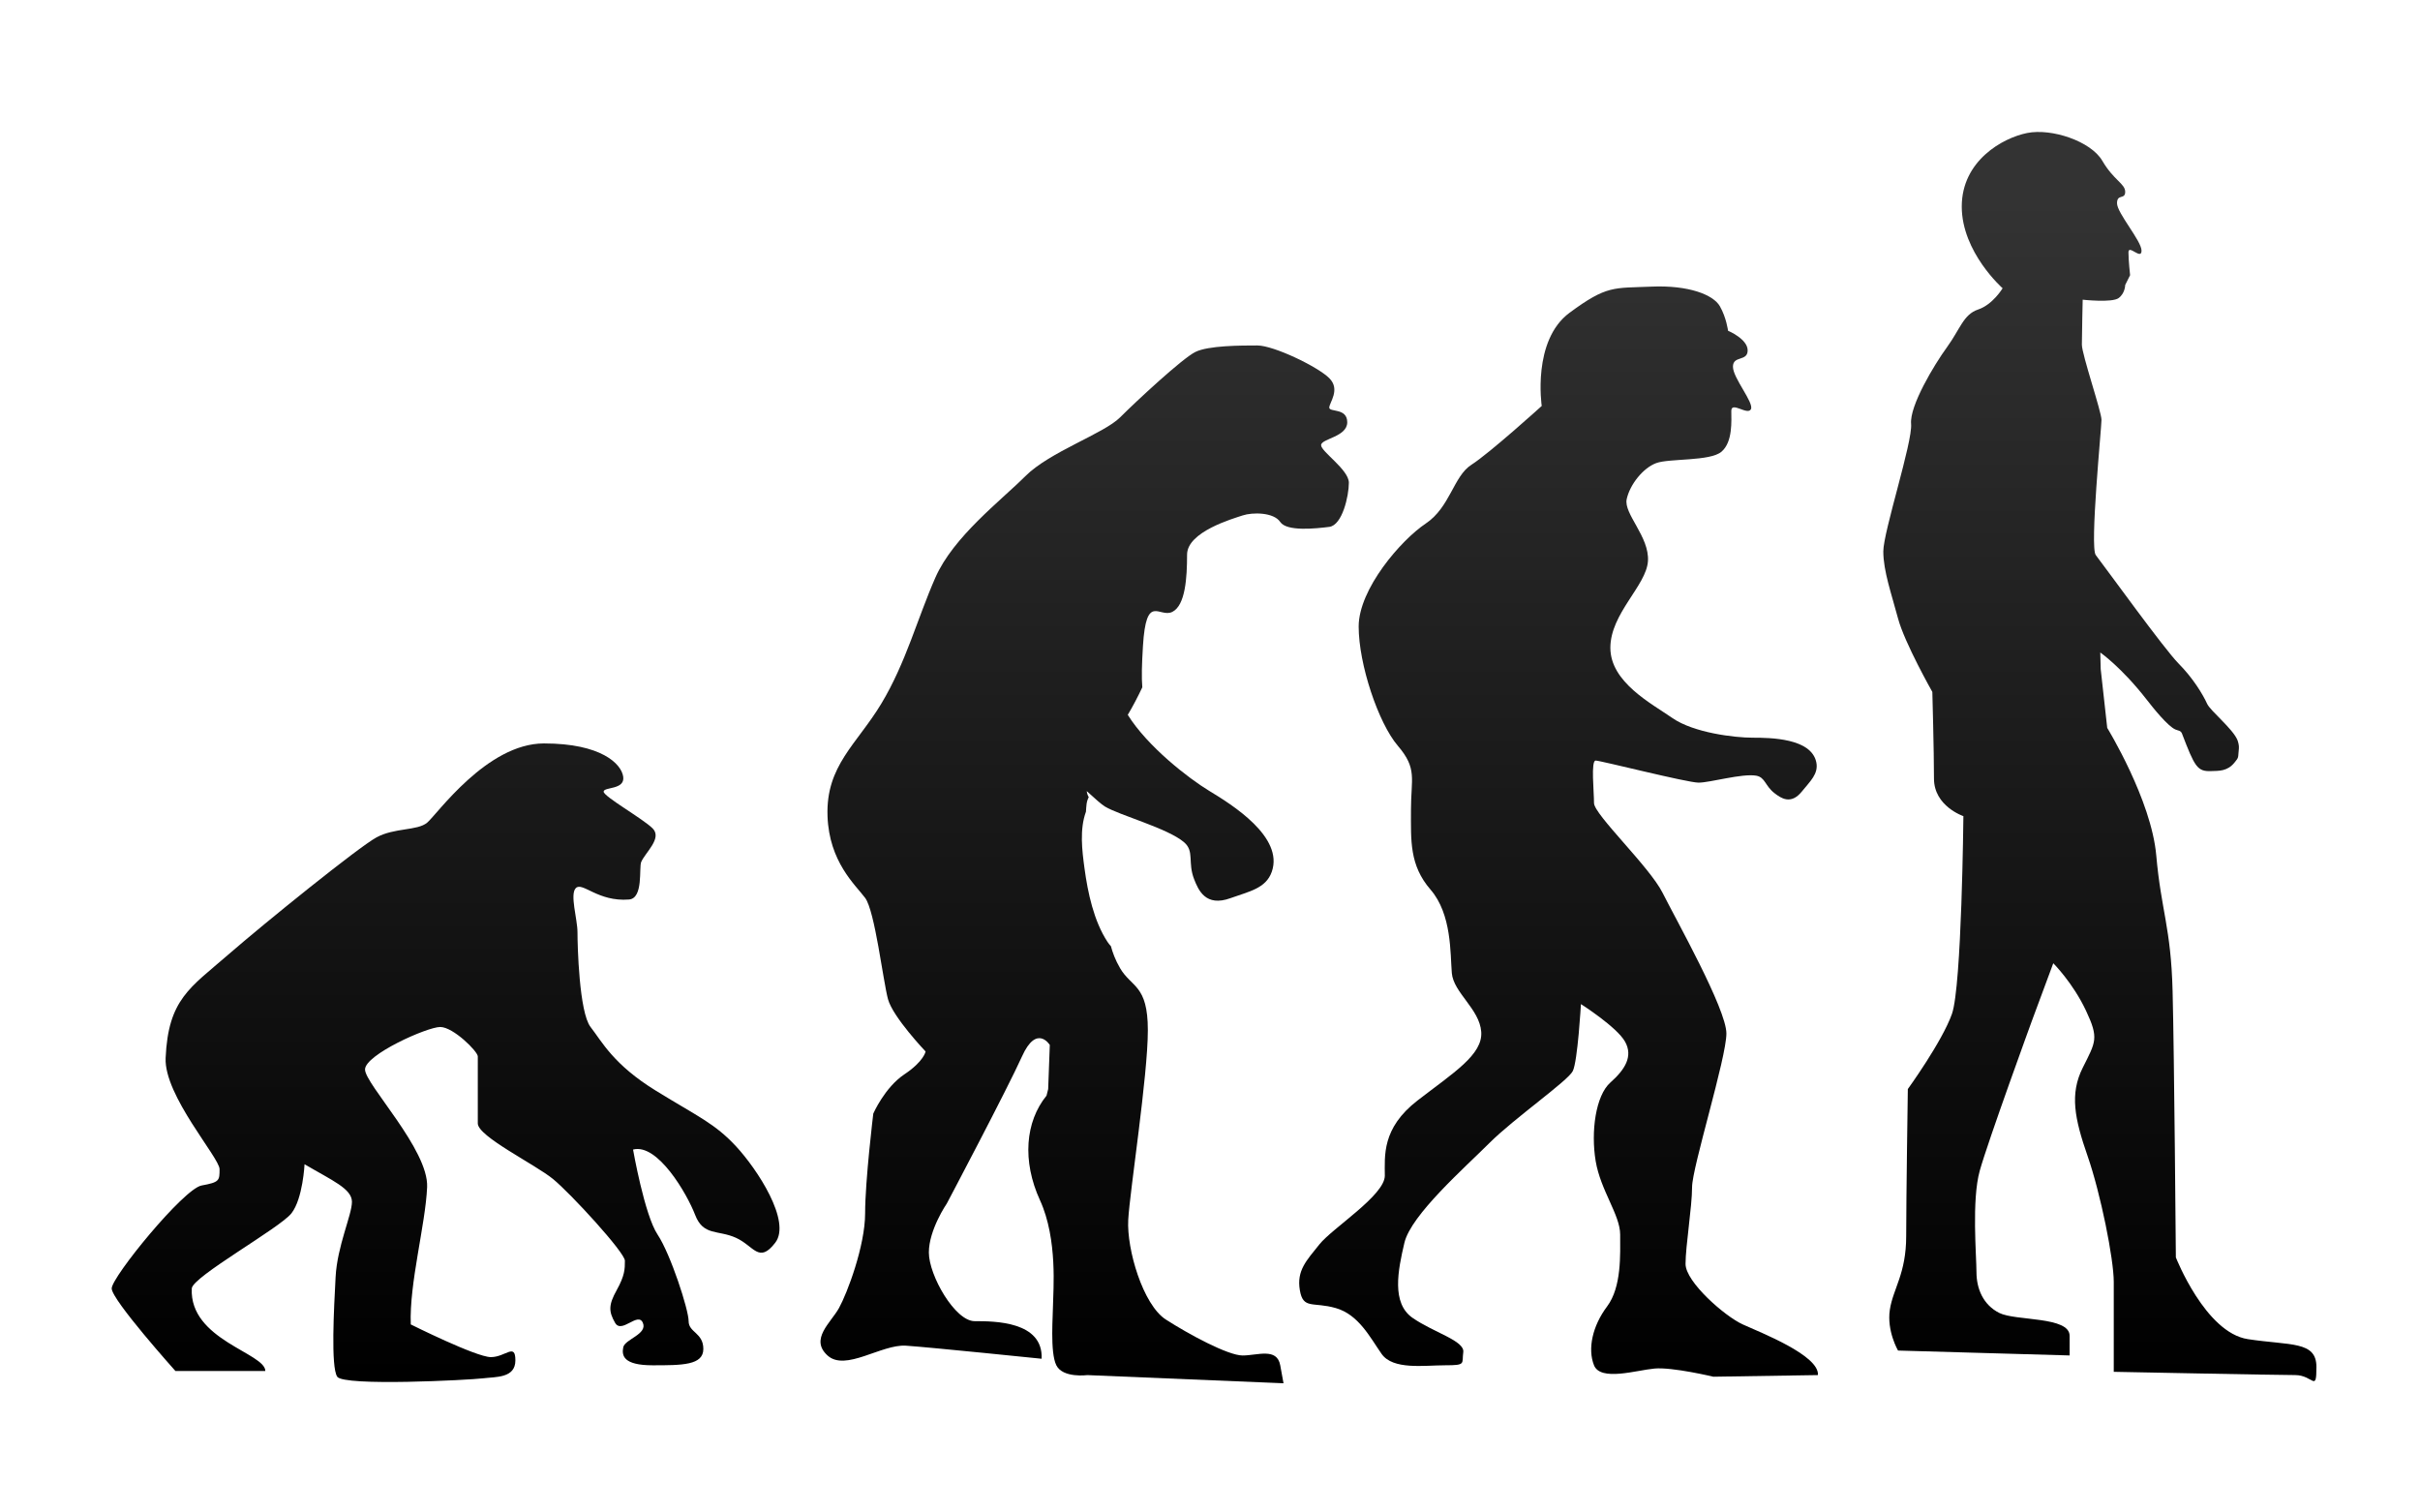 <?xml version="1.0" encoding="utf-8"?>
<!-- Generator: Adobe Illustrator 13.0.0, SVG Export Plug-In . SVG Version: 6.00 Build 14948)  -->
<!DOCTYPE svg PUBLIC "-//W3C//DTD SVG 1.1//EN" "http://www.w3.org/Graphics/SVG/1.1/DTD/svg11.dtd">
<svg version="1.1" id="Layer_1" xmlns="http://www.w3.org/2000/svg" xmlns:xlink="http://www.w3.org/1999/xlink" x="0px" y="0px"
	 width="800px" height="500px" viewBox="0 0 800 500" enable-background="new 0 0 800 500" xml:space="preserve">
<g id="Layer_23">
	<g>
		<linearGradient id="SVGID_1_" gradientUnits="userSpaceOnUse" x1="147.306" y1="65.829" x2="147.306" y2="454.825">
			<stop  offset="0" style="stop-color:#333333"/>
			<stop  offset="1" style="stop-color:#000000"/>
		</linearGradient>
		<path fill="url(#SVGID_1_)" d="M54.752,349.767c0.845-19.431,8.107-23.232,20.533-34.037s43.218-35.658,49.163-38.9
			c5.945-3.241,13.508-2.162,16.75-4.862s19.716-26.202,38.628-26.202s25.664,6.752,26.206,11.077
			c0.542,4.324-6.483,3.241-6.483,4.862s12.963,8.914,16.205,12.156c3.242,3.241-2.428,7.937-3.78,11.076
			c-0.813,1.891,0.794,12.043-4.052,12.426c-10.266,0.811-15.397-5.942-17.56-3.783c-2.058,2.055,0.542,10.267,0.542,14.588
			s0.544,26.475,4.324,31.337s7.56,12.425,21.609,21.07c14.05,8.646,19.45,10.808,26.475,18.371
			c7.024,7.563,18.37,24.851,12.966,31.875s-7.024,1.08-12.966-1.621c-5.942-2.7-10.808-0.538-13.508-7.563
			s-12.425-23.774-20.529-21.612c0,0,3.783,21.612,8.104,28.096s10.267,24.851,10.267,28.634s4.862,3.783,4.862,9.184
			s-7.025,5.403-16.75,5.403c-9.725,0-10.267-3.241-9.725-5.941s8.104-4.321,6.483-8.104c-1.621-3.783-7.021,3.783-9.184,0
			s-2.166-5.941,0.538-10.805c2.704-4.862,2.704-7.024,2.704-9.725s-17.833-22.156-23.774-27.02
			c-5.942-4.862-24.851-14.046-24.851-18.37s0-20.529,0-22.15s-8.107-9.725-12.429-9.725s-24.851,9.184-24.851,14.046
			s21.071,26.475,20.529,38.899c-0.541,12.426-5.945,31.876-5.404,45.384c0,0,21.612,10.805,26.475,10.805
			c4.863,0,8.104-4.862,8.104,1.079c0,5.942-6.48,5.404-10.805,5.942s-45.928,2.7-48.087-0.542
			c-2.159-3.241-1.076-22.691-0.538-32.958c0.538-10.266,5.401-20.529,5.401-24.854s-6.483-7.024-15.667-12.425
			c0,0-0.538,11.346-4.321,16.208s-32.774,20.995-32.958,24.854c-0.811,17.019,24.313,21.34,24.313,27.285H57.994
			c0,0-21.071-23.502-21.071-27.285s23.774-32.958,29.716-34.037s5.942-1.621,5.942-5.404
			C72.581,382.716,54.21,362.192,54.752,349.767z"/>
		<linearGradient id="SVGID_2_" gradientUnits="userSpaceOnUse" x1="515.238" y1="65.826" x2="515.238" y2="454.825">
			<stop  offset="0" style="stop-color:#333333"/>
			<stop  offset="1" style="stop-color:#000000"/>
		</linearGradient>
		<path fill="url(#SVGID_2_)" d="M509.664,134.196c0,0-3.241-21.612,9.184-30.796c12.426-9.184,14.585-8.104,27.014-8.646
			c12.428-0.541,20.529,2.701,22.691,6.483c2.162,3.783,2.703,8.104,2.703,8.104s6.483,2.7,6.483,6.483
			c0,3.783-4.862,1.621-4.862,5.404c0,3.783,7.021,11.887,5.941,14.046c-1.079,2.159-6.482-2.7-6.482,0.542
			c0,3.241,0.541,10.266-3.242,13.508s-17.291,2.159-21.612,3.78s-8.646,7.025-9.725,11.887s7.565,12.425,7.024,20.529
			c-0.541,8.104-12.425,17.288-12.425,28.634s13.505,18.371,20.529,23.233c7.024,4.863,20.532,6.483,26.475,6.483
			c5.941,0,19.396,0.157,21.07,8.104c0.811,3.85-2.076,6.331-4.761,9.675c-3.659,4.559-6.978,2.152-9.016,0.589
			c-3.176-2.432-3.1-5.287-6.078-5.807c-4.66-0.81-15.262,2.299-19.045,2.299s-32.417-7.297-34.038-7.297
			c-1.62,0-0.541,10.263-0.541,14.046s18.37,21.071,22.691,29.717s21.071,38.358,21.071,46.462c0,8.104-11.346,44.305-11.346,50.787
			c0,6.483-2.159,19.45-2.159,25.393c0,5.941,12.967,17.288,18.908,19.991c5.942,2.703,25.396,10.267,24.854,16.75l-34.579,0.541
			c0,0-13.508-3.242-19.45-2.7c-5.941,0.541-17.832,4.321-19.991-1.08c-2.159-5.4-0.538-12.966,4.324-19.449
			s4.321-17.288,4.321-23.771s-6.483-14.588-8.104-24.313c-1.62-9.725,0-21.612,4.863-25.934c4.862-4.321,7.563-8.646,4.862-13.508
			s-14.588-12.425-14.588-12.425s-1.079,18.908-2.7,22.149c-1.621,3.242-19.45,15.667-27.554,23.771
			c-8.104,8.104-25.934,23.771-28.096,32.958s-4.324,19.991,2.7,24.854c7.024,4.863,17.291,7.563,16.75,11.347
			c-0.542,3.782,1.082,4.32-5.942,4.32s-17.288,1.621-21.07-3.782c-3.783-5.404-7.566-12.967-15.129-15.129
			c-7.563-2.162-10.808,0.541-11.888-5.942c-1.079-6.483,2.159-9.725,6.483-15.129c4.324-5.403,21.612-16.208,21.612-22.691
			s-1.083-15.67,10.805-24.854c11.887-9.184,21.608-15.129,21.07-22.692c-0.538-7.563-9.187-12.966-9.725-19.449
			s0.003-19.45-7.021-27.555c-7.024-8.104-6.483-16.208-6.483-26.475s2.159-13.508-4.324-21.071
			c-6.483-7.563-12.967-27.013-12.967-39.441c0-12.429,14.046-28.637,22.15-34.038c8.104-5.401,9.187-15.667,15.129-19.45
			C492.373,149.86,509.664,134.196,509.664,134.196z"/>
		<linearGradient id="SVGID_3_" gradientUnits="userSpaceOnUse" x1="694.168" y1="65.827" x2="694.168" y2="454.826">
			<stop  offset="0" style="stop-color:#333333"/>
			<stop  offset="1" style="stop-color:#000000"/>
		</linearGradient>
		<path fill="url(#SVGID_3_)" d="M738.607,252.179c1.658-1.985,1.164-1.578,1.52-4.762c0.101-0.912-0.244-2.213-0.507-2.836
			c-1.552-3.685-8.928-9.602-9.976-11.892c-1.513-3.294-4.717-8.544-9.475-13.358s-23.711-31.104-27.352-35.835
			c-2.026-2.634,1.89-42.007,1.89-44.708s-6.483-21.61-6.483-24.852s0.27-14.86,0.27-14.86s9.725,1.08,11.887-0.542
			c2.162-1.621,2.162-4.321,2.162-4.321l1.621-3.242c0,0-0.541-4.859-0.541-7.563s4.321,2.7,4.321-0.542s-8.104-12.425-8.104-15.667
			s2.703-1.083,2.703-3.783s-3.782-3.78-7.565-10.263s-16.747-10.805-24.851-9.184c-8.104,1.621-21.612,9.187-21.612,24.313
			c0,15.125,13.508,27.013,13.508,27.013s-3.241,5.407-8.104,7.028c-4.862,1.621-5.944,6.483-10.266,12.425
			s-12.426,19.45-11.884,25.392c0.541,5.942-9.188,35.658-9.188,42.142s2.7,14.046,4.862,22.15
			c2.163,8.104,11.347,24.313,11.347,24.313s0.541,19.45,0.541,28.634c0,9.184,9.725,12.425,9.725,12.425
			s-0.541,56.182-3.782,65.368c-3.242,9.188-14.588,24.854-14.588,24.854s-0.541,36.199-0.541,48.625
			c0,12.425-4.321,17.287-5.401,24.313c-1.079,7.024,2.7,13.508,2.7,13.508l56.729,1.62c0,0,0,0,0-6.482
			c0-6.483-17.829-4.863-23.233-7.563c-5.403-2.7-7.563-8.104-7.563-13.508s-1.621-23.771,1.08-33.496
			c2.7-9.725,17.291-49.704,17.291-49.704l7.021-18.909c0,0,6.482,6.483,10.808,15.667c4.324,9.184,3.241,10.264-1.083,18.909
			s-2.7,16.749,1.621,29.175c4.321,12.425,8.646,34.037,8.646,41.6c0,7.563,0,29.717,0,29.717s54.028,1.079,59.971,1.079
			c5.941,0,7.024,5.942,7.024-2.7c0-8.642-8.646-7.024-22.691-9.184c-14.047-2.159-23.774-27.013-23.774-27.013
			s-0.538-66.995-1.08-88.066c-0.541-21.07-3.782-26.472-5.403-44.842s-16.208-42.142-16.208-42.142l-2.159-19.45l-0.137-5.47
			c0,0,6.987,4.828,15.462,15.729c1.95,2.51,6.818,8.633,9.393,9.733c0.896,0.383,1.76,0.302,2.162,1.35
			c4.185,10.942,5.043,12.566,9.589,12.392C733.542,254.813,736.236,255.015,738.607,252.179z"/>
		<linearGradient id="SVGID_4_" gradientUnits="userSpaceOnUse" x1="358.576" y1="65.827" x2="358.576" y2="454.826">
			<stop  offset="0" style="stop-color:#333333"/>
			<stop  offset="1" style="stop-color:#000000"/>
		</linearGradient>
		<path fill="url(#SVGID_4_)" d="M436.727,147.163c0-2.162,8.643-2.7,8.643-7.563c0-4.862-5.941-3.242-5.941-4.862
			c0-1.621,3.782-5.942,0-9.725c-3.783-3.783-18.371-10.808-23.771-10.808s-16.208,0-20.533,2.162s-19.45,16.208-24.851,21.612
			c-5.401,5.404-23.233,11.346-31.337,19.45c-8.104,8.104-23.771,19.988-29.716,33.496c-5.945,13.508-9.722,28.096-17.826,41.601
			c-8.104,13.505-18.428,20.542-17.833,37.279c0.538,15.129,9.187,22.691,12.429,27.013s5.942,27.555,7.563,33.496
			c1.621,5.942,12.429,17.288,12.429,17.288s-0.542,3.242-7.025,7.563c-6.483,4.321-10.266,12.967-10.266,12.967
			s-2.7,22.157-2.7,32.961c0,10.805-5.942,26.476-8.646,31.338s-9.725,10.266-3.78,15.667c5.945,5.4,17.829-3.783,25.933-3.242
			c8.104,0.542,44.842,4.321,44.842,4.321c0.541-12.425-15.667-12.425-22.15-12.425s-15.129-15.129-15.129-22.692
			c0-7.563,5.942-16.208,5.942-16.208s19.991-37.82,24.854-48.625c4.862-10.805,9.184-3.783,9.184-3.783l-0.538,14.588l-0.542,2.162
			c-7.025,8.646-8.104,21.612-2.162,34.579c5.942,12.966,4.324,30.254,4.324,34.037s-1.083,16.208,1.08,20.529
			s10.266,3.242,10.266,3.242l64.833,2.7c0,0,0,0-1.083-5.942c-1.082-5.941-7.563-3.241-12.425-3.241s-17.83-7.025-25.392-11.888
			c-7.563-4.862-12.967-23.232-12.429-32.958c0.538-9.725,6.483-47.545,6.483-62.671s-5.404-14.046-9.184-20.529
			c-1.589-2.723-2.485-5.227-3.02-7.25c-0.399-0.43-0.785-0.905-1.156-1.469c-4.517-6.907-6.493-16.233-7.585-24.306
			c-0.804-5.939-1.652-12.859,0.481-18.69c0.06-0.861,0.101-1.722,0.215-2.583c0.107-0.808,0.354-1.564,0.712-2.231
			c-0.338-0.573-0.582-1.229-0.668-2.001c2.789,2.57,4.977,4.473,5.99,5.084c4.85,2.94,20.877,7.202,26.234,11.865
			c3.419,2.979,1.095,6.588,3.28,12.182c1.406,3.586,3.792,9.259,12.033,6.252c6.047-2.203,11.685-3.144,13.638-8.712
			c4.033-11.504-13.115-22.173-20.745-26.788c-6.8-4.125-20.298-14.577-26.861-25.09c1.76-2.944,3.327-5.996,4.806-9.103
			c-0.272-3.245-0.165-7.454,0.209-13.6c1.079-17.829,5.404-9.184,9.725-11.346c4.321-2.163,4.863-11.346,4.863-18.909
			c0-7.563,15.128-11.887,18.371-12.967c3.241-1.08,10.263-1.08,12.425,2.162s11.888,2.162,16.209,1.621
			c4.32-0.542,6.483-10.267,6.483-14.588C445.911,155.264,436.727,149.322,436.727,147.163z"/>
	</g>
</g>
</svg>
